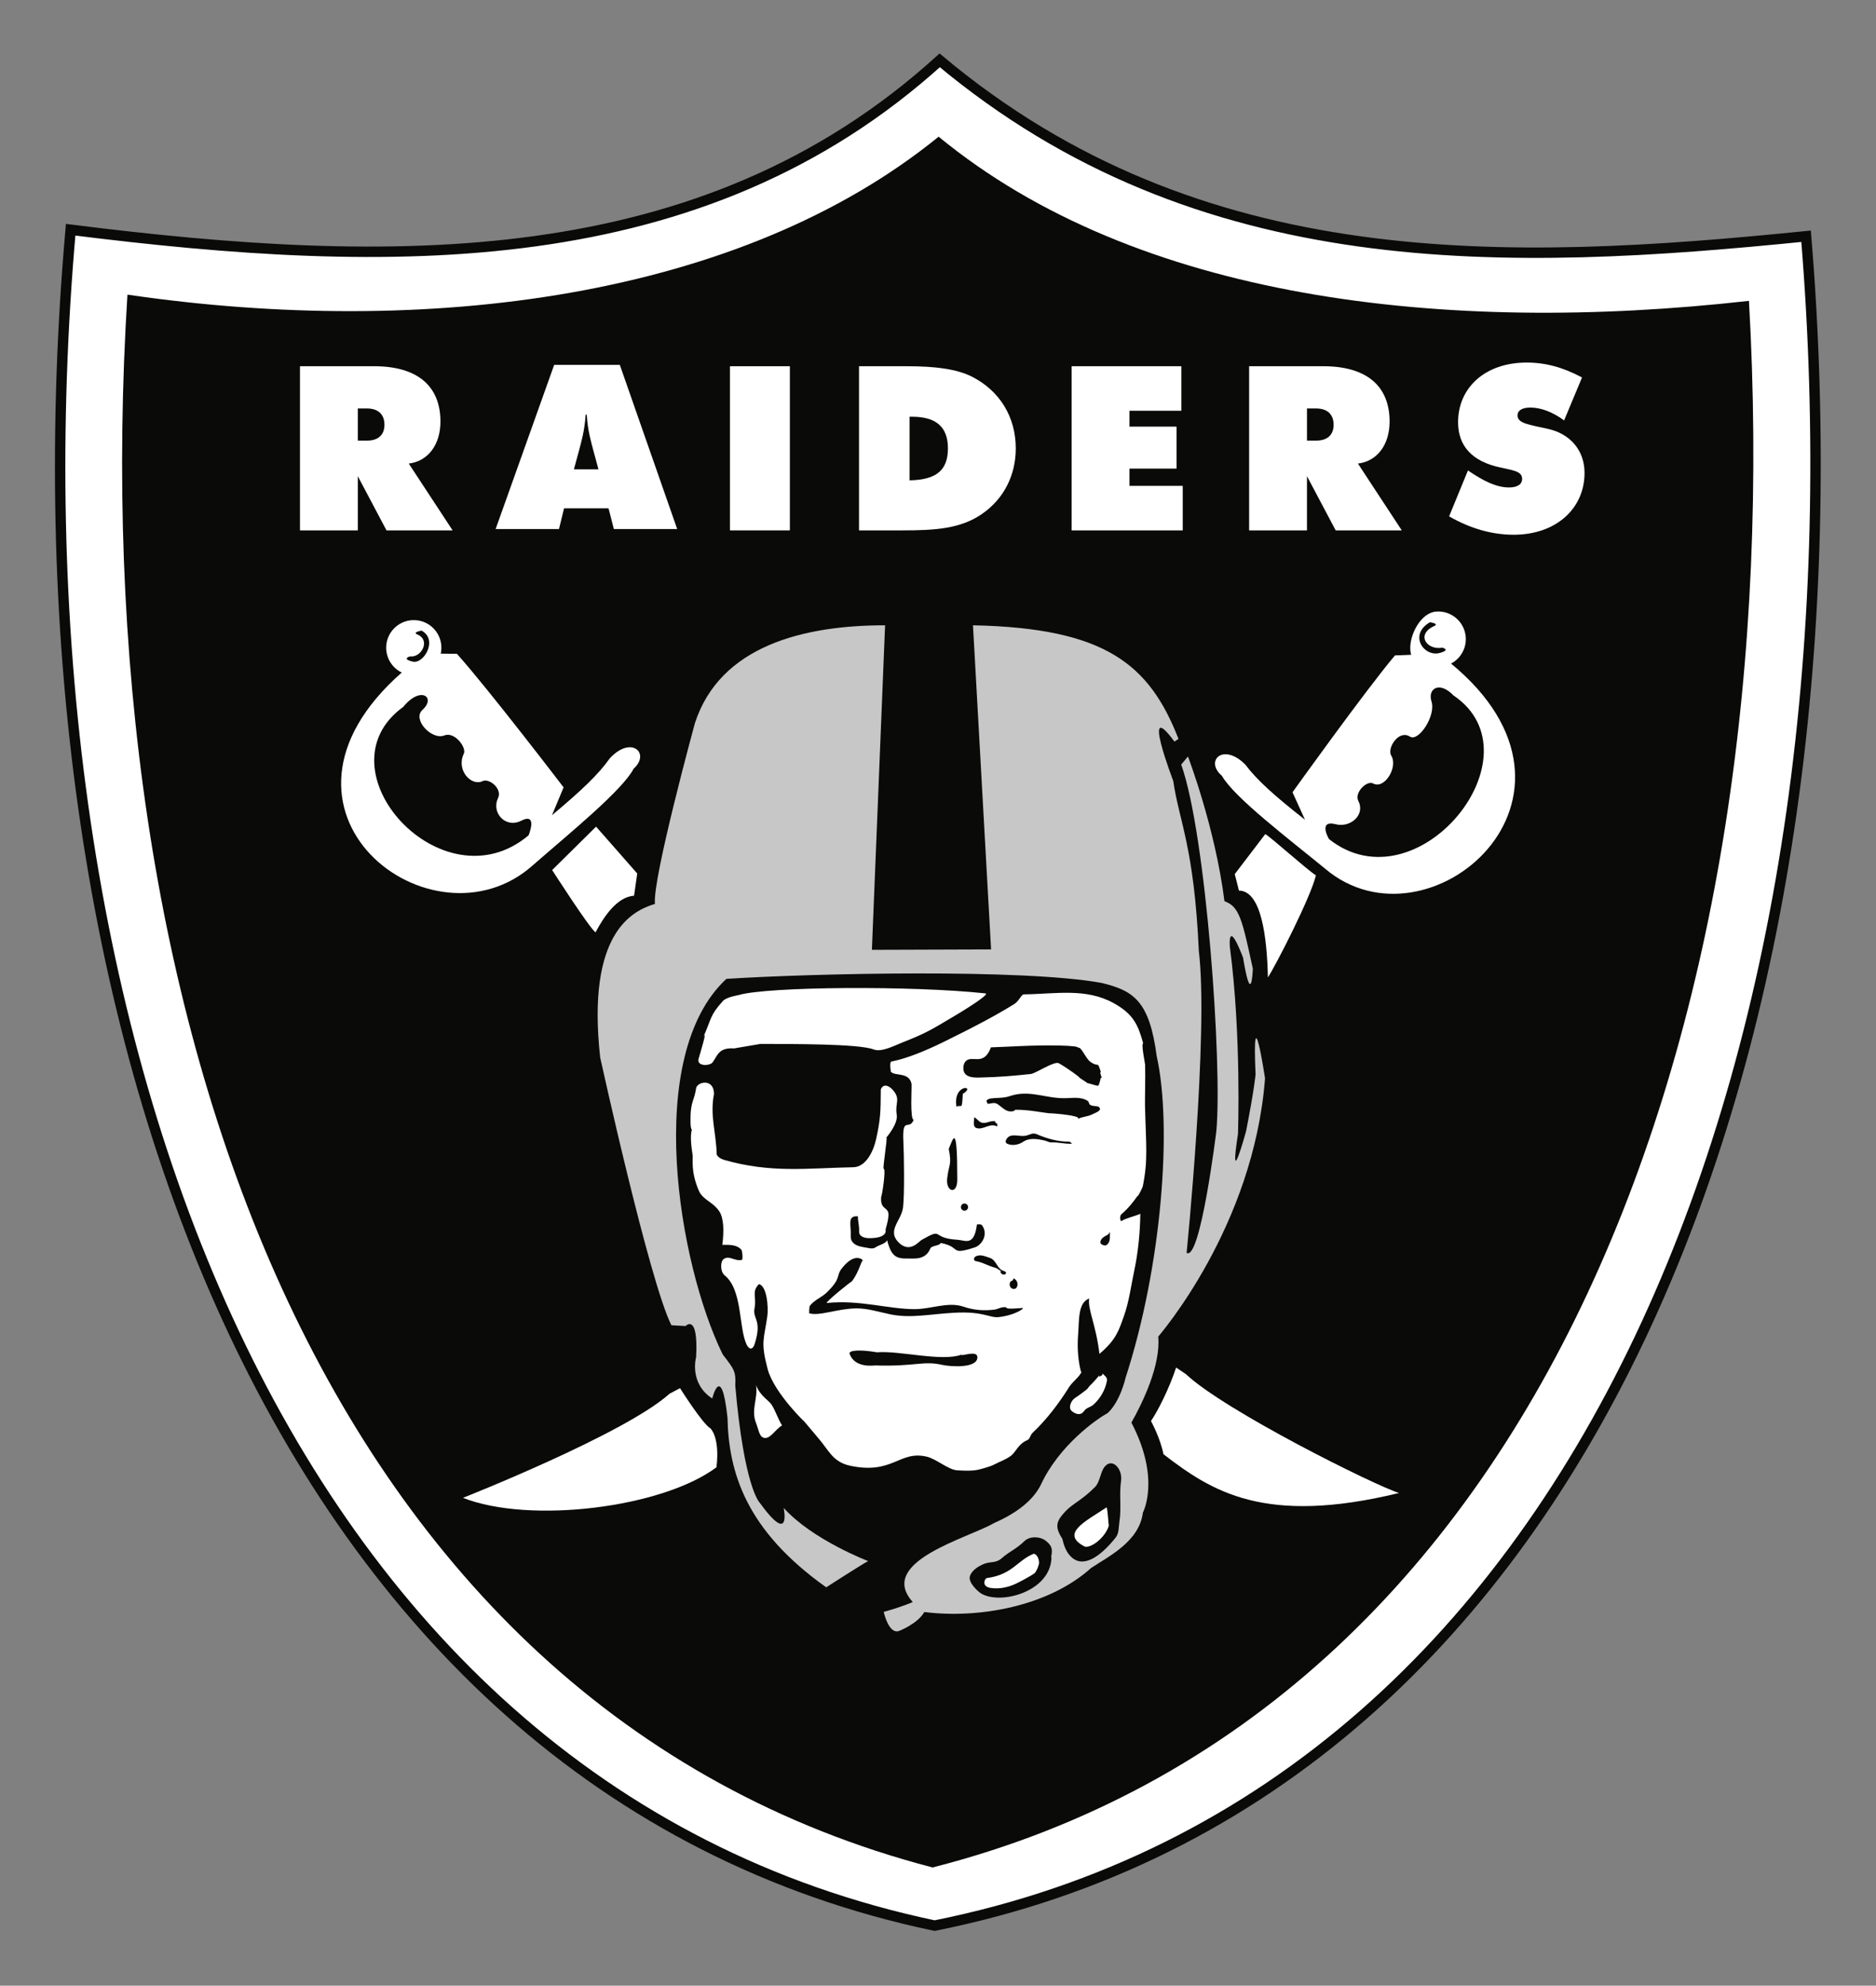 <svg xmlns:dc="http://purl.org/dc/elements/1.1/" xmlns:cc="http://creativecommons.org/ns#" xmlns:rdf="http://www.w3.org/1999/02/22-rdf-syntax-ns#" xmlns:svg="http://www.w3.org/2000/svg" xmlns="http://www.w3.org/2000/svg" xml:space="preserve" id="svg2" version="1.1" viewBox="-3.52 -3.4 120.2 127.2"><rect x="-3.52" y="-3.4" width="120.2" height="127.2" fill="#808080" stroke="none"/><defs id="defs6"></defs><g transform="matrix(1.333,0,0,-1.333,0,120.293)" id="g10"><g transform="scale(0.1)" id="g12"><path id="path14" style="fill:#231f20;fill-opacity:1;fill-rule:nonzero;stroke:none" d="m 437.023,316.273 c 0.403,-0.222 -0.046,-0.632 0.149,-0.769 0.203,-0.156 0.535,-0.129 0.789,0.066 -0.379,0.071 -0.027,0.34 -0.137,0.496 -0.215,0.356 -0.547,0.102 -0.801,0.207"></path><path id="path16" style="fill:#ffffff;fill-opacity:1;fill-rule:nonzero;stroke:none" d="M 425.277,898.926 C 310.727,795.105 161.156,798.211 7.551,817.527 -25.582,441.227 103.305,69.816 422.836,2.555 745.422,67.223 872.816,437.926 841.711,814.395 698.723,799.98 550.539,794.129 425.277,898.926"></path><path id="path18" style="fill:#ffffff;fill-opacity:1;fill-rule:nonzero;stroke:none" d="M 425.277,898.926 C 310.727,795.105 161.156,798.211 7.551,817.527 -25.582,441.227 103.305,69.816 422.836,2.555 745.422,67.223 872.816,437.926 841.711,814.395 698.723,799.98 550.539,794.129 425.277,898.926"></path><path id="path20" style="fill:none;stroke:#0a0a09;stroke-width:5;stroke-linecap:butt;stroke-linejoin:miter;stroke-miterlimit:4;stroke-dasharray:none;stroke-opacity:1" d="M 425.277,898.926 C 310.727,795.105 161.156,798.211 7.551,817.527 -25.582,441.227 103.305,69.816 422.836,2.555 745.422,67.223 872.816,437.926 841.711,814.395 698.723,799.98 550.539,794.129 425.277,898.926 Z"></path><path id="path22" style="fill:#0a0a09;fill-opacity:1;fill-rule:nonzero;stroke:none" d="M 424.758,862.242 C 329.27,784.586 178.664,765.313 34.848,786.332 13.402,443.18 125.324,107.875 421.848,30.504 718.781,106.266 833.832,440.094 814.25,783.348 667.523,766.836 519.816,784.07 424.758,862.242"></path><path id="path24" style="fill:#ffffff;fill-opacity:1;fill-rule:nonzero;stroke:none" d="m 538.91,270.758 c -3.476,-10.559 -8.906,-21.02 -12.082,-25.727 0,0 4.453,-8.047 5.996,-15.933 23.059,-17.754 48.496,-34.414 113.235,-18.633 C 634.523,214 562.23,250.016 543.625,267.57 l -4.715,3.188"></path><path id="path26" style="fill:#ffffff;fill-opacity:1;fill-rule:nonzero;stroke:none" d="m 300.453,260.836 c 0,0 10.809,-17.148 14.61,-19.316 0,0 4.656,-4.141 2.917,-18.696 -26.023,-19.469 -89.609,-27.359 -121.863,-14.695 0,0 77.801,30.676 99.317,50.051 l 5.019,2.656"></path><path id="path28" style="fill:#ffffff;fill-opacity:1;fill-rule:nonzero;stroke:none" d="m 502.016,266.984 c -1.504,-1.621 -2.805,-3.316 -4.446,-4.839 -0.586,-0.547 -1.074,-1.528 -1.824,-2.09 -1.808,-1.367 -3.418,-2.637 -5.371,-3.887 -1.992,-1.27 -3.41,-4.727 -1.711,-6.25 1.457,-1.309 4.27,-2.719 6.086,0.035 0.984,1.477 3.094,1.781 4.277,2.832 3.348,2.992 5.77,6.977 6.641,11.582 0.312,1.621 -1.055,2.387 -2.141,3.52 0.274,-1.289 -1.453,-0.903 -1.562,-1.875 0.019,0.332 0.039,0.64 0.051,0.972"></path><path id="path30" style="fill:#ffffff;fill-opacity:1;fill-rule:nonzero;stroke:none" d="m 337.004,262.301 c 1.855,-5.156 6.191,-7.363 7.492,-9.438 2.051,-3.297 3.008,-6.773 5,-9.922 -3.391,-1.929 -5.988,-7.398 -9.316,-5.742 -1.68,0.824 -2.188,4.414 -3.196,6.938 -2.546,6.386 1.016,11.668 0.02,18.164 0.168,0 -0.156,0.015 0,0 v 0"></path><path id="path32" style="fill:#c8c7c7;fill-opacity:1;fill-rule:nonzero;stroke:none" d="m 399.016,627.441 c -38.993,0 -79.286,-9.75 -91.407,-47.039 0,0 -20.535,-75.078 -19.207,-86.851 -10.91,-3.321 -32.941,-13.891 -26.328,-73.789 0,0 23.633,-107.641 34.239,-128.696 l 6.816,-0.371 c 0,0 6.199,6.504 5.066,-14.898 0,0 -3.582,-12.5 7.746,-19.942 0,0 4.395,18.043 7.325,-9.164 0.566,-26.382 8.867,-54.16 47.449,-81.558 0,0 18.195,11.726 20.187,12.597 0,0 -26.797,10.196 -40.625,25.567 0,0 3.887,-18.75 -11.582,2.558 0,0 -7.433,7.223 -11.691,56.258 0.363,6.809 -0.566,7.84 -6.043,14.961 -21.289,43.367 -38.184,143.418 1.785,180.457 42.109,2.68 142.629,4.922 180.344,-1.953 15.43,-3.726 23.008,-8.687 26.492,-35.23 7.512,-33.575 2.52,-100.688 -14.941,-154.426 0,0 -2.567,-11.582 -8.711,-17.117 -5.028,-2.657 -23.262,-15.371 -32.071,-34.438 -3.281,-6.656 -10.457,-13.101 -22.441,-18.34 -12.09,-7.168 -56.621,-18.496 -39.09,-37.964 0,0 -5.058,-2.286 -13.976,-4.747 0,0 2.363,-10.863 7.336,-9.171 0,0 8.964,3.425 12.187,9.121 26.191,-3.328 59.695,2.722 80.184,21.164 8.097,5.429 23.125,12.539 24.882,26.629 0,0 8.664,16.14 -5.535,43.234 5.379,9.488 14.141,27.574 12.91,41.309 0.516,0.757 45.84,52.695 51.329,124.121 0,0 -6.348,42.07 -4.551,1.953 0,0 -0.559,-7.016 -4.551,-27.309 0,0 -8.477,-31.121 -3.898,-1.297 0,0 1.691,47.414 -3.895,89.7 0,0 -1.418,15.742 7.148,-7.153 1.153,-4.219 -1.3,5.199 -1.3,5.199 0,0 4.121,-28.91 5.195,-8.457 -5.195,24.039 -6.504,29.903 -13.652,32.5 -4.442,35.352 -17.547,69.539 -17.547,69.539 l -3.242,-3.894 c 11.992,-33.379 19.812,-144.301 16.894,-176.137 0,0 -7.687,-62.73 -14.297,-58.496 0,0 10.645,105.863 5.867,145.156 -2.253,49.907 -9.433,61.996 -12.304,81.672 0,0 -15.809,41.184 0.586,18.848 l 1.953,1.301 c -13.992,35.847 -35.098,53.293 -98.789,54.593 l 8.703,-155.765 -57.285,-0.196 6.336,155.961"></path><path id="path34" style="fill:#ffffff;fill-opacity:1;fill-rule:nonzero;stroke:none" d="m 326.516,424.098 c -0.293,0.015 12.773,2.168 12.578,2.168 14.101,-0.063 47.304,0.156 54.484,-2.676 3.68,-1.445 10.137,1.933 13.34,3.203 11.973,4.742 13.465,5.77 26.082,13.277 2.063,1.235 16.914,10.176 14.219,10.473 -34.461,3.77 -104.746,3.34 -118.621,-0.805 0,0 -5.852,-0.972 -7.5,-2.808 -6.563,-7.325 -5.176,-7.91 -9.739,-18.039 2.969,6.593 -1.562,-8.328 -1.961,-9.657 -1.183,-3.847 5.399,-3.656 6.727,-1.816 2.422,3.348 2.891,7.187 10.391,6.68"></path><path id="path36" style="fill:#ffffff;fill-opacity:1;fill-rule:nonzero;stroke:none" d="m 518.813,317.438 c -1.575,-7.415 -2.512,-15.098 -5.071,-22.192 -2.371,-6.543 -3.515,-11.031 -11.687,-17.93 -1.692,14.243 -5.715,21.293 -4.942,26.625 -5.488,-2.148 -4.746,-10.312 -5.332,-17.785 -0.929,-11.902 2.293,-20.644 1.543,-17.16 0.36,-1.656 -4.14,-4.937 -5.761,-7.516 -5.098,-8.07 -10.735,-15.585 -17.657,-22.113 -1.035,-0.972 -1.289,-2.945 -2.375,-3.418 -3.816,-1.636 -4.812,-4.121 -7.051,-6.715 -1.824,-2.129 -6.667,-3.808 -9.179,-5.175 -1.582,-0.879 -6.375,-2.168 -7.676,-2.446 -2.898,-0.586 -5.535,-0.484 -9.91,-0.254 -4.231,0.215 -10,5.422 -14.551,6.528 -13.254,3.242 -16.348,-8.75 -36.953,-4.321 -8.496,1.829 -10.207,7.512 -15.52,13.52 -1.035,1.172 -6.101,7.32 -6.894,8.184 2.148,-2.305 -14.129,13.007 -17.246,24.8 -3.477,13.203 -1.688,14.258 -0.125,25.395 0.586,4.18 -0.207,14.668 -4.074,15.351 -3.614,-3.711 -1.004,-6.25 -2.079,-11.601 -1.035,-5.219 3.778,-5.434 0.079,-17.094 -1.055,-3.34 -2.872,-2.516 -3.918,-0.281 -3.856,8.293 -1.864,26.262 -10.586,33.269 -2.012,1.606 -2.129,6.465 -0.438,7.739 2.664,2.011 5.313,-1.172 8.77,-0.371 0.605,0.132 0.234,4.336 -0.235,4.882 -2.863,3.36 -9.199,1.981 -9.14,2.442 0.84,6.773 0.711,12.871 -1.594,16.187 -3.184,4.555 -7.84,5.332 -9.734,9.785 -4.016,9.418 -2.637,14.79 -3,17.25 -0.489,3.321 -1.289,8.711 -0.332,12.207 -0.965,-0.214 -0.594,7.813 -0.547,8.336 0.597,5.879 1.64,5.547 2.539,11.094 0.176,3.403 8.586,5.403 8.664,-2.422 -2.063,-10.3 1.004,-18.418 1.277,-28.828 0.031,-1.25 2.082,-2.449 3.469,-2.847 22.683,-6.504 39.668,-4.004 62.226,-3.555 6.036,0.113 9.668,7.652 10.957,13.57 2.137,9.746 2.149,13.07 2.227,23.801 1.133,2.859 3.77,2.082 5.84,-0.305 3.867,-4.453 0.867,-6.109 1.824,-11.812 0.742,-4.438 -4.969,-10.957 -4.969,-10.957 0.645,-0.039 -1.933,-15.039 -1.281,-15.071 1.164,-0.066 -0.867,-13.464 -1.18,-13.117 -0.871,-7.281 4.149,-4.605 3.387,-9.937 -0.125,-2.446 -1.375,-5.821 -1.308,-6.274 0.722,-4.922 -10.262,-3.863 -8.504,-3.953 -2.434,0.125 -4.328,1.199 -4.231,3.156 0.149,2.774 -0.613,4.852 -0.586,7.34 -5.359,0.293 -3.144,-4.019 -3.437,-9.566 -0.125,-2.442 1.476,-4.492 5.586,-5.18 4.355,-0.719 4.816,-1.226 6.847,0.117 1.055,0.727 4.512,1.489 5.047,3.164 2.024,-7.925 4.406,-9.019 10.266,-8.843 2.508,0.078 8.25,-0.918 10.508,4.824 0.566,1.441 4.461,1.226 5.019,2.652 10.145,-1.988 3.934,-6.133 16.238,-2.176 3.711,1.18 6.739,6.524 3.536,10.75 -0.379,0.508 -2.371,0.469 -2.411,0.2 -1.347,-10.586 -5.5,-7.461 -9.472,-7.231 -13.059,0.766 -6.016,6.176 -17.09,-0.074 -1.309,-0.742 -5.195,-6.074 -10.352,-1.895 -6.992,6.231 0.567,10.704 1.414,17.5 0.762,6.168 0.469,25.582 0.176,31.231 -0.683,13.301 2.715,5.215 4.973,10.957 -1.906,-0.473 -0.891,16.289 -1.055,17.144 -1.152,5.918 -8.125,3.625 -9.941,5.879 0,0 -0.813,4.668 0.254,4.883 7.89,1.528 17.879,5.883 25.066,9.414 16.602,8.164 25.949,13.242 33.984,18.227 2.383,1.48 3.36,4.629 4.641,4.644 15.137,0.176 29.734,3.235 43.192,-4.234 9.406,-5.219 11.679,-10.371 14.14,-19.277 -1.082,-0.176 0.899,-9.512 0.93,-10.317 0.176,-5.855 -0.129,-16.558 -0.059,-19.508 0.457,-19.336 1.563,-25.961 -1.074,-38.996 -0.02,-0.117 -2.031,-4.773 -2.687,-4.734 -1.59,-2.363 -4.336,-5.859 -7.586,-8.598 -1.028,-0.855 -0.586,-3.711 0.136,-3.218 2.02,1.367 5.965,2.128 8.965,3.433 -0.098,-8.277 -0.949,-18.008 -2.89,-27.183"></path><path id="path38" style="fill:#0a0a09;fill-opacity:1;fill-rule:nonzero;stroke:none" d="m 492.445,410.094 c 0.352,-0.012 -5.156,4.179 -9.894,6.875 -2.176,1.226 -11.231,-4.922 -13.446,-5.156 -9.328,-0.977 -14.687,-1.45 -24.531,-1.704 -2.414,-0.054 -5.898,-0.093 -7.344,2.153 -0.898,1.386 -0.753,4.058 0.282,5.386 2.98,3.813 8.808,-2.683 12.394,6.973 -0.019,-0.035 11.121,0.461 14.532,0.617 11.648,0.535 28.816,0.442 27.285,-0.945 1.406,1.27 3.652,-5.039 5.996,-6.66 4.383,-3.028 3.133,0.984 5.097,-5.149 -1.347,1.282 1.219,-3.703 -0.128,-2.429 -0.04,-0.649 -0.829,-3.535 -1.18,-3.852 -0.352,-0.308 -4.649,1.235 -5.305,1.25 0.332,0 -4.09,2.656 -3.758,2.641"></path><path id="path40" style="fill:#0a0a09;fill-opacity:1;fill-rule:nonzero;stroke:none" d="m 436.391,402.301 c 6.797,3.965 -5.098,5.152 -3,-6.543 -0.184,1.094 2.218,0.351 2.422,0.879 0.312,0.801 0.468,3.726 0.578,5.664"></path><path id="path42" style="fill:#0a0a09;fill-opacity:1;fill-rule:nonzero;stroke:none" d="m 429.621,375.816 c 1.543,-7.89 0.137,-6.836 -0.742,-14.113 -0.781,-6.594 4.844,-8.113 4.844,-0.742 0,27.82 -1.875,20.105 -4.102,14.855"></path><path id="path44" style="fill:#0a0a09;fill-opacity:1;fill-rule:nonzero;stroke:none" d="m 507.102,335.973 c -0.653,-1.528 -1.668,-1.621 -2.938,-2.453 -0.957,-0.633 -2.031,-2.024 -1.543,-3.067 0.254,-0.535 1.406,-1.062 2.176,-1.047 0.832,0.024 1.613,1.02 1.894,1.762 0.559,1.441 0.332,3.184 0.411,4.805"></path><path id="path46" style="fill:#0a0a09;fill-opacity:1;fill-rule:nonzero;stroke:none" d="m 437.094,346.129 c 0.945,-0.063 1.765,0.672 1.816,1.617 0.047,0.957 -0.683,1.762 -1.633,1.82 -0.957,0.055 -1.765,-0.683 -1.816,-1.64 -0.047,-0.942 0.684,-1.758 1.633,-1.797"></path><path id="path48" style="fill:#0a0a09;fill-opacity:1;fill-rule:nonzero;stroke:none" d="m 498.605,392.426 c -2.507,-1.258 -4.707,-0.985 -7.109,-2.332 3.75,2.09 -20.273,3.418 -11.199,2.578 -6.457,0.601 -11.731,1.988 -18.449,1.949 0.019,0.332 -1.27,-0.992 -1.25,-0.66 -3.34,-0.781 -5.086,1.797 -7.586,3.418 -1.75,1.109 -3.301,-0.063 -4.914,0.164 0.343,0.637 -0.575,1.047 -0.332,1.437 0.41,0.665 1.554,1.012 1.984,1.075 2.891,0.371 6.258,0.117 9.023,1.074 9.727,3.379 17.313,-1.25 27.286,-0.938 3.132,0.094 7.449,0.719 10.39,-1.347 0.594,-0.434 0.586,-1.446 1.024,-1.778 1.308,-0.976 3.652,-0.382 4.414,-1.195 1.562,-1.656 -1.543,-2.574 -3.282,-3.445"></path><path id="path50" style="fill:#0a0a09;fill-opacity:1;fill-rule:nonzero;stroke:none" d="m 489.055,378.316 c -0.625,0.133 -0.867,0.957 -1.407,0.957 -5.671,0 -10.742,1.461 -15.976,3.7 -1.785,0.769 -3.516,-0.633 -5.379,-0.868 -2.461,-0.332 -5.051,0.68 -7.18,-0.082 -1.55,-0.543 -2.898,-2.878 -1.582,-3.613 2.004,-1.109 5.266,-0.933 7.891,0.832 3.058,2.051 6.914,1.375 10.5,0.535 0.957,-0.211 1.914,-0.879 2.91,-0.836 3.484,0.133 6.797,-0.863 10.223,-0.625"></path><path id="path52" style="fill:#0a0a09;fill-opacity:1;fill-rule:nonzero;stroke:none" d="m 452.953,387.531 c 0.117,0.785 -1.348,0.571 -0.91,1.504 -2.371,0.688 -4.559,-1.441 -6.824,-0.508 -1.281,0.508 -2.063,1.86 -3.321,2.512 -0.097,-1.848 -0.781,-4.402 0.821,-5.105 3.222,-1.411 6.738,2.675 10.164,0.625 0.019,0.32 0.012,0.64 0.07,0.972"></path><path id="path54" style="fill:#ffffff;fill-opacity:1;fill-rule:nonzero;stroke:none" d="m 260.102,530.68 -21.114,-20.864 c 0,0 18.496,-28.796 20.879,-29.898 3.789,7.129 10.176,17.027 18.496,17.574 l 1.532,10.664 -19.793,22.524"></path><path id="path56" style="fill:#ffffff;fill-opacity:1;fill-rule:nonzero;stroke:none" d="m 181.977,613.844 11.218,-0.102 c 14.766,-16.383 51.301,-64.195 51.301,-64.195 l -5.586,-13.371 c 14.285,11.941 22.508,19.804 27.793,27.336 10.352,11.172 19.649,2.383 11.453,-4.992 -5.429,-10.457 -31.433,-31.536 -48.308,-46.282 -48.164,-43.34 -139.219,25.871 -62.981,92.641 l 15.11,8.965"></path><path id="path58" style="fill:#0a0a09;fill-opacity:1;fill-rule:nonzero;stroke:none" d="m 167.453,588.258 c 8.352,10.293 15.86,4.527 9.199,-1.465 -5.027,-4.531 4.426,-14.727 10.578,-12.27 4.891,1.946 10.731,-5.855 9.305,-8.789 -3.789,-7.75 3.469,-15.847 9.074,-13.164 3.086,1.477 9.559,-3.648 7.371,-8.203 -3.32,-6.89 3.508,-14.683 11.145,-10.84 8.172,4.145 3.543,-7.007 3.543,-7.007 -41.375,-34.922 -101.816,31.699 -60.215,61.738"></path><path id="path60" style="fill:#ffffff;fill-opacity:1;fill-rule:nonzero;stroke:none" d="m 171.789,603.41 c 7.324,-0.387 13.566,5.238 13.945,12.563 0.391,7.312 -5.234,13.558 -12.546,13.937 -7.325,0.391 -13.567,-5.234 -13.958,-12.551 -0.378,-7.316 5.247,-13.554 12.559,-13.949"></path><path id="path62" style="fill:#0a0a09;fill-opacity:1;fill-rule:nonzero;stroke:none" d="m 176.215,624.887 c 8.066,-4.332 1.101,-16.16 -4.199,-14.91 -5.715,1.343 -1.34,2.515 -1.34,2.515 5.332,-0.777 10.176,7.762 3.488,10.555 -2.539,1.058 2.051,1.84 2.051,1.84"></path><path id="path64" style="fill:#ffffff;fill-opacity:1;fill-rule:nonzero;stroke:none" d="m 655.324,613.41 -11.211,-0.445 C 629.875,596.109 594.855,547.199 594.855,547.199 L 600.852,534 c -14.657,11.484 -23.125,19.09 -28.641,26.453 -10.684,10.852 -19.707,1.77 -11.289,-5.344 5.762,-10.293 32.402,-30.543 49.746,-44.746 49.48,-41.812 138.504,34.477 60.215,98.828 l -15.559,4.219"></path><path id="path66" style="fill:#0a0a09;fill-opacity:1;fill-rule:nonzero;stroke:none" d="m 672.238,593.727 c -6.941,7.207 -12.527,3.101 -10.574,-2.911 2.207,-6.742 -6.172,-19.535 -10.363,-16.875 -5.535,3.512 -11.102,-5.761 -9.024,-9.062 3.469,-5.527 -3.203,-16.43 -8.652,-13.457 -3.008,1.641 -9.18,-4.375 -7.117,-8.418 3.445,-6.762 -3.938,-12.934 -10.801,-11.184 -8.867,2.278 -3.312,-7.121 -3.312,-7.121 42.441,-33.609 102.363,40.317 59.843,69.028"></path><path id="path68" style="fill:#ffffff;fill-opacity:1;fill-rule:nonzero;stroke:none" d="m 666.008,607.57 c -7.305,-0.601 -13.895,0.547 -14.512,7.844 -0.605,7.301 4.992,17.992 12.297,18.609 7.293,0.614 13.711,-4.816 14.324,-12.121 0.617,-7.297 -4.804,-13.707 -12.109,-14.332"></path><path id="path70" style="fill:#0a0a09;fill-opacity:1;fill-rule:nonzero;stroke:none" d="m 660.91,628.906 c -10.39,-6.008 -2.93,-16.82 4.668,-14.769 5.664,1.519 1.25,2.539 1.25,2.539 -7.441,-1.313 -12.851,6.332 -3.808,10.441 2.511,1.145 -2.11,1.789 -2.11,1.789"></path><path id="path72" style="fill:#ffffff;fill-opacity:1;fill-rule:nonzero;stroke:none" d="m 581.77,527.105 c 2.843,-1.621 20.078,-17.167 24.335,-19.828 -2.507,-10.601 -19.363,-43.394 -23.074,-49.058 -0.441,19.539 -3.183,41.648 -13.918,41.719 l -2.019,7.925 14.676,19.242"></path><path id="path74" style="fill:#0a0a09;fill-opacity:1;fill-rule:nonzero;stroke:none" d="m 512.434,216.203 c 0.859,5.922 -4.305,11.449 -7.95,6.781 -1.992,-2.543 -2.156,-7.226 -4.55,-9.64 -6.465,-6.531 -10.528,-7.766 -14.297,-11.785 -4.09,-4.336 -5.352,-7.168 -1.485,-12.969 0.325,-0.488 0.95,-6.406 5.207,-9.59 5.196,-3.906 12.625,0.191 20.477,10.02 1.75,2.183 1.426,5.293 1.828,7.773 1.024,6.348 -0.168,12.93 0.77,19.41"></path><path id="path76" style="fill:#0a0a09;fill-opacity:1;fill-rule:nonzero;stroke:none" d="m 478.996,179.313 c -0.508,-16.184 -24.129,-22.661 -33.613,-17.266 -1.582,0.894 -6.602,5.391 -5.574,8.496 1.015,3.023 4.519,4.98 7.078,5.957 2.89,1.109 5.402,0.137 8.183,2.598 3.868,3.425 6.535,4.043 11.047,8.34 2.578,2.46 7.567,2.07 9.949,0.195 2.403,-1.899 3.868,-3.442 2.727,-7.988 0.359,0.64 0,0 0.203,-0.332"></path><path id="path78" style="fill:#ffffff;fill-opacity:1;fill-rule:nonzero;stroke:none" d="m 505.441,203.527 c -10.066,-6.699 -22.265,-12.5 -10.73,-18.679 2.644,-1.414 10.027,3.82 11.863,9.914 -0.105,-0.356 -0.644,9.097 -1.133,8.765"></path><path id="path80" style="fill:#ffffff;fill-opacity:1;fill-rule:nonzero;stroke:none" d="m 470.988,172.008 c -1.777,-1.457 -8.222,-4.731 -7.332,-4.238 -4.258,-2.383 -9.211,-3.711 -14.113,-2.911 -4.383,0.821 -2.578,4.586 -1.621,4.715 12.344,1.629 14.719,8.621 22.59,11.699 2.285,-0.554 2.742,-4.035 2.429,-5.039 -0.222,-0.75 -0.75,-2.761 -1.953,-4.226"></path><path id="path82" style="fill:#0a0a09;fill-opacity:1;fill-rule:nonzero;stroke:none" d="m 378.285,318.473 c -3.097,-3.926 0.039,-4.543 -7.453,-11.797 -2.148,-2.09 -6.043,-3.598 -7.969,-6.289 -0.32,-0.449 -0.281,-2.231 -0.351,-3.535 4.765,-1.567 13.449,2.207 22.597,2.324 5.52,0.078 10.918,-1.738 16.496,-2.871 9.825,-2.012 18.895,0.136 30.711,0.781 14.172,0.777 16.887,-2.602 21.368,-2.094 8.761,0.996 14.101,5.332 10.324,4.242 0.926,0.274 -7.297,-0.8 -6.66,0.45 -2.434,0.425 -3.938,-0.903 -5.996,-1.133 -4.797,-0.559 -9.571,-0.278 -14.7,1.465 -7.39,2.476 -15.574,-1.196 -23.32,-1.203 -12.598,-0.032 -26.562,4.582 -42.266,2.96 -1.523,-0.16 12.844,11.461 11.758,10.118 4.18,5.156 5.051,12.246 5.891,9.937 -0.254,0.703 -4.152,4.613 -10.43,-3.355"></path><path id="path84" style="fill:#0a0a09;fill-opacity:1;fill-rule:nonzero;stroke:none" d="m 395.199,278.063 c 10.789,0.898 31.004,-4.575 40.457,-1.157 -0.058,-0.972 7.942,2.5 7.735,-1.383 -0.282,-5.351 -13.328,-4.296 -16.778,-3.515 -9.402,2.129 -12.754,-0.84 -32.234,-0.254 -0.832,0.019 -9.836,-1.438 -12.395,5.523 -0.683,1.848 4.993,2.192 13.215,0.786"></path><path id="path86" style="fill:#0a0a09;fill-opacity:1;fill-rule:nonzero;stroke:none" d="m 459.133,311.762 c -1.004,-2.508 1.562,-4.114 2.922,-2.782 1.062,1.036 0.867,3.868 -1.387,4.668 0.242,-1.269 -1.223,-1.117 -1.535,-1.886"></path><path id="path88" style="fill:#0a0a09;fill-opacity:1;fill-rule:nonzero;stroke:none" d="m 454.906,316.93 c -0.988,0.625 -2.023,1.558 -2.89,1.773 -3.352,0.805 -6.047,2.656 -9.493,3.203 -0.851,0.141 -1.23,1.621 0.176,2.309 2.149,1.055 4.473,-0.039 6.668,-0.766 2.883,-0.957 3.321,-4.429 5.676,-5.867 0.691,-0.422 2.559,-0.676 2.039,-1.648 -0.516,-0.996 -2.449,-0.571 -2.664,1.011 0.164,0 0.332,-0.015 0.488,-0.015"></path><path id="path90" style="fill:#ffffff;fill-opacity:1;fill-rule:nonzero;stroke:none" d="m 464.984,302.594 c 0.762,0 1.375,0.816 1.375,1.836 0,1.011 -0.613,1.836 -1.375,1.836 -0.761,0 -1.379,-0.825 -1.379,-1.836 0,-1.02 0.618,-1.836 1.379,-1.836"></path><path id="path92" style="fill:#ffffff;fill-opacity:1;fill-rule:nonzero;stroke:none" d="m 679.184,701.844 c 7.605,-5.184 13.789,-8.164 19.746,-8.164 4.082,0 6.289,1.55 6.289,4.082 0,3.644 -3.977,4.082 -10.481,5.519 -13.465,2.867 -20.3,10.262 -20.3,21.739 0,16.543 12.91,28.679 32.988,28.679 9.043,0 17.539,-2.316 26.59,-7.172 l -8.614,-20.629 c -5.515,4.082 -11.25,6.18 -16.211,6.18 -3.972,0 -6.179,-1.433 -6.179,-3.754 0,-3.863 5.293,-4.41 14.676,-6.508 10.48,-2.316 17.539,-10.152 17.539,-21.183 0,-16.879 -13.457,-29.676 -34.09,-29.676 -10.371,0 -20.852,2.977 -31.008,8.828 l 9.055,22.059"></path><path id="path94" style="fill:#ffffff;fill-opacity:1;fill-rule:nonzero;stroke:none" d="m 145.578,716.191 h 4.414 c 5.41,0 8.391,2.754 8.391,7.606 0,4.859 -2.871,7.84 -8.391,7.84 h -4.414 z m -27.801,35.743 h 35.633 c 21.074,0 31.887,-9.707 31.887,-26.586 0,-11.258 -6.067,-19.09 -15.227,-20.192 l 21.075,-32.105 h -31.778 l -13.789,26.039 v -26.039 h -27.801 v 78.883"></path><path id="path96" style="fill:#ffffff;fill-opacity:1;fill-rule:nonzero;stroke:none" d="m 261.254,702.383 -2.422,8.937 c -1.105,4.196 -2.766,9.715 -3.203,17.321 h -0.547 c -0.449,-7.606 -2.102,-13.125 -3.203,-17.321 l -2.434,-8.937 z m -21.289,50.203 h 31.551 l 27.578,-78.887 h -30.449 l -2.54,9.934 h -21.394 l -2.434,-9.934 h -30.449 l 28.137,78.887"></path><path id="path98" style="fill:#ffffff;fill-opacity:1;fill-rule:nonzero;stroke:none" d="m 324.457,751.934 h 28.797 v -78.883 h -28.797 v 78.883"></path><path id="path100" style="fill:#ffffff;fill-opacity:1;fill-rule:nonzero;stroke:none" d="m 429.23,712.441 c 0,10.372 -5.742,15.223 -17.214,15.223 -0.442,0 -0.774,0 -1.211,0 v -30.566 c 12.578,0.226 18.425,4.64 18.425,15.343 z m -42.742,39.493 h 22.95 c 13.671,0 23.933,-1.325 31.218,-4.961 13.567,-6.848 21.184,-19.532 21.184,-34.532 0,-13.023 -5.852,-24.386 -16.328,-31.554 -10.266,-7.067 -22.403,-7.836 -38.176,-7.836 h -20.848 v 78.883"></path><path id="path102" style="fill:#ffffff;fill-opacity:1;fill-rule:nonzero;stroke:none" d="m 488.695,751.934 h 52.735 v -21.407 h -24.934 v -7.609 h 22.617 V 702.73 h -22.617 v -8.277 h 25.598 v -21.402 h -53.399 v 78.883"></path><path id="path104" style="fill:#ffffff;fill-opacity:1;fill-rule:nonzero;stroke:none" d="m 601.809,716.191 h 4.414 c 5.41,0 8.39,2.754 8.39,7.606 0,4.859 -2.871,7.84 -8.39,7.84 h -4.414 z m -27.801,35.743 h 35.633 c 21.074,0 31.886,-9.707 31.886,-26.586 0,-11.258 -6.066,-19.09 -15.226,-20.192 l 21.074,-32.105 h -31.766 l -13.8,26.039 v -26.039 h -27.801 v 78.883"></path></g></g></svg>